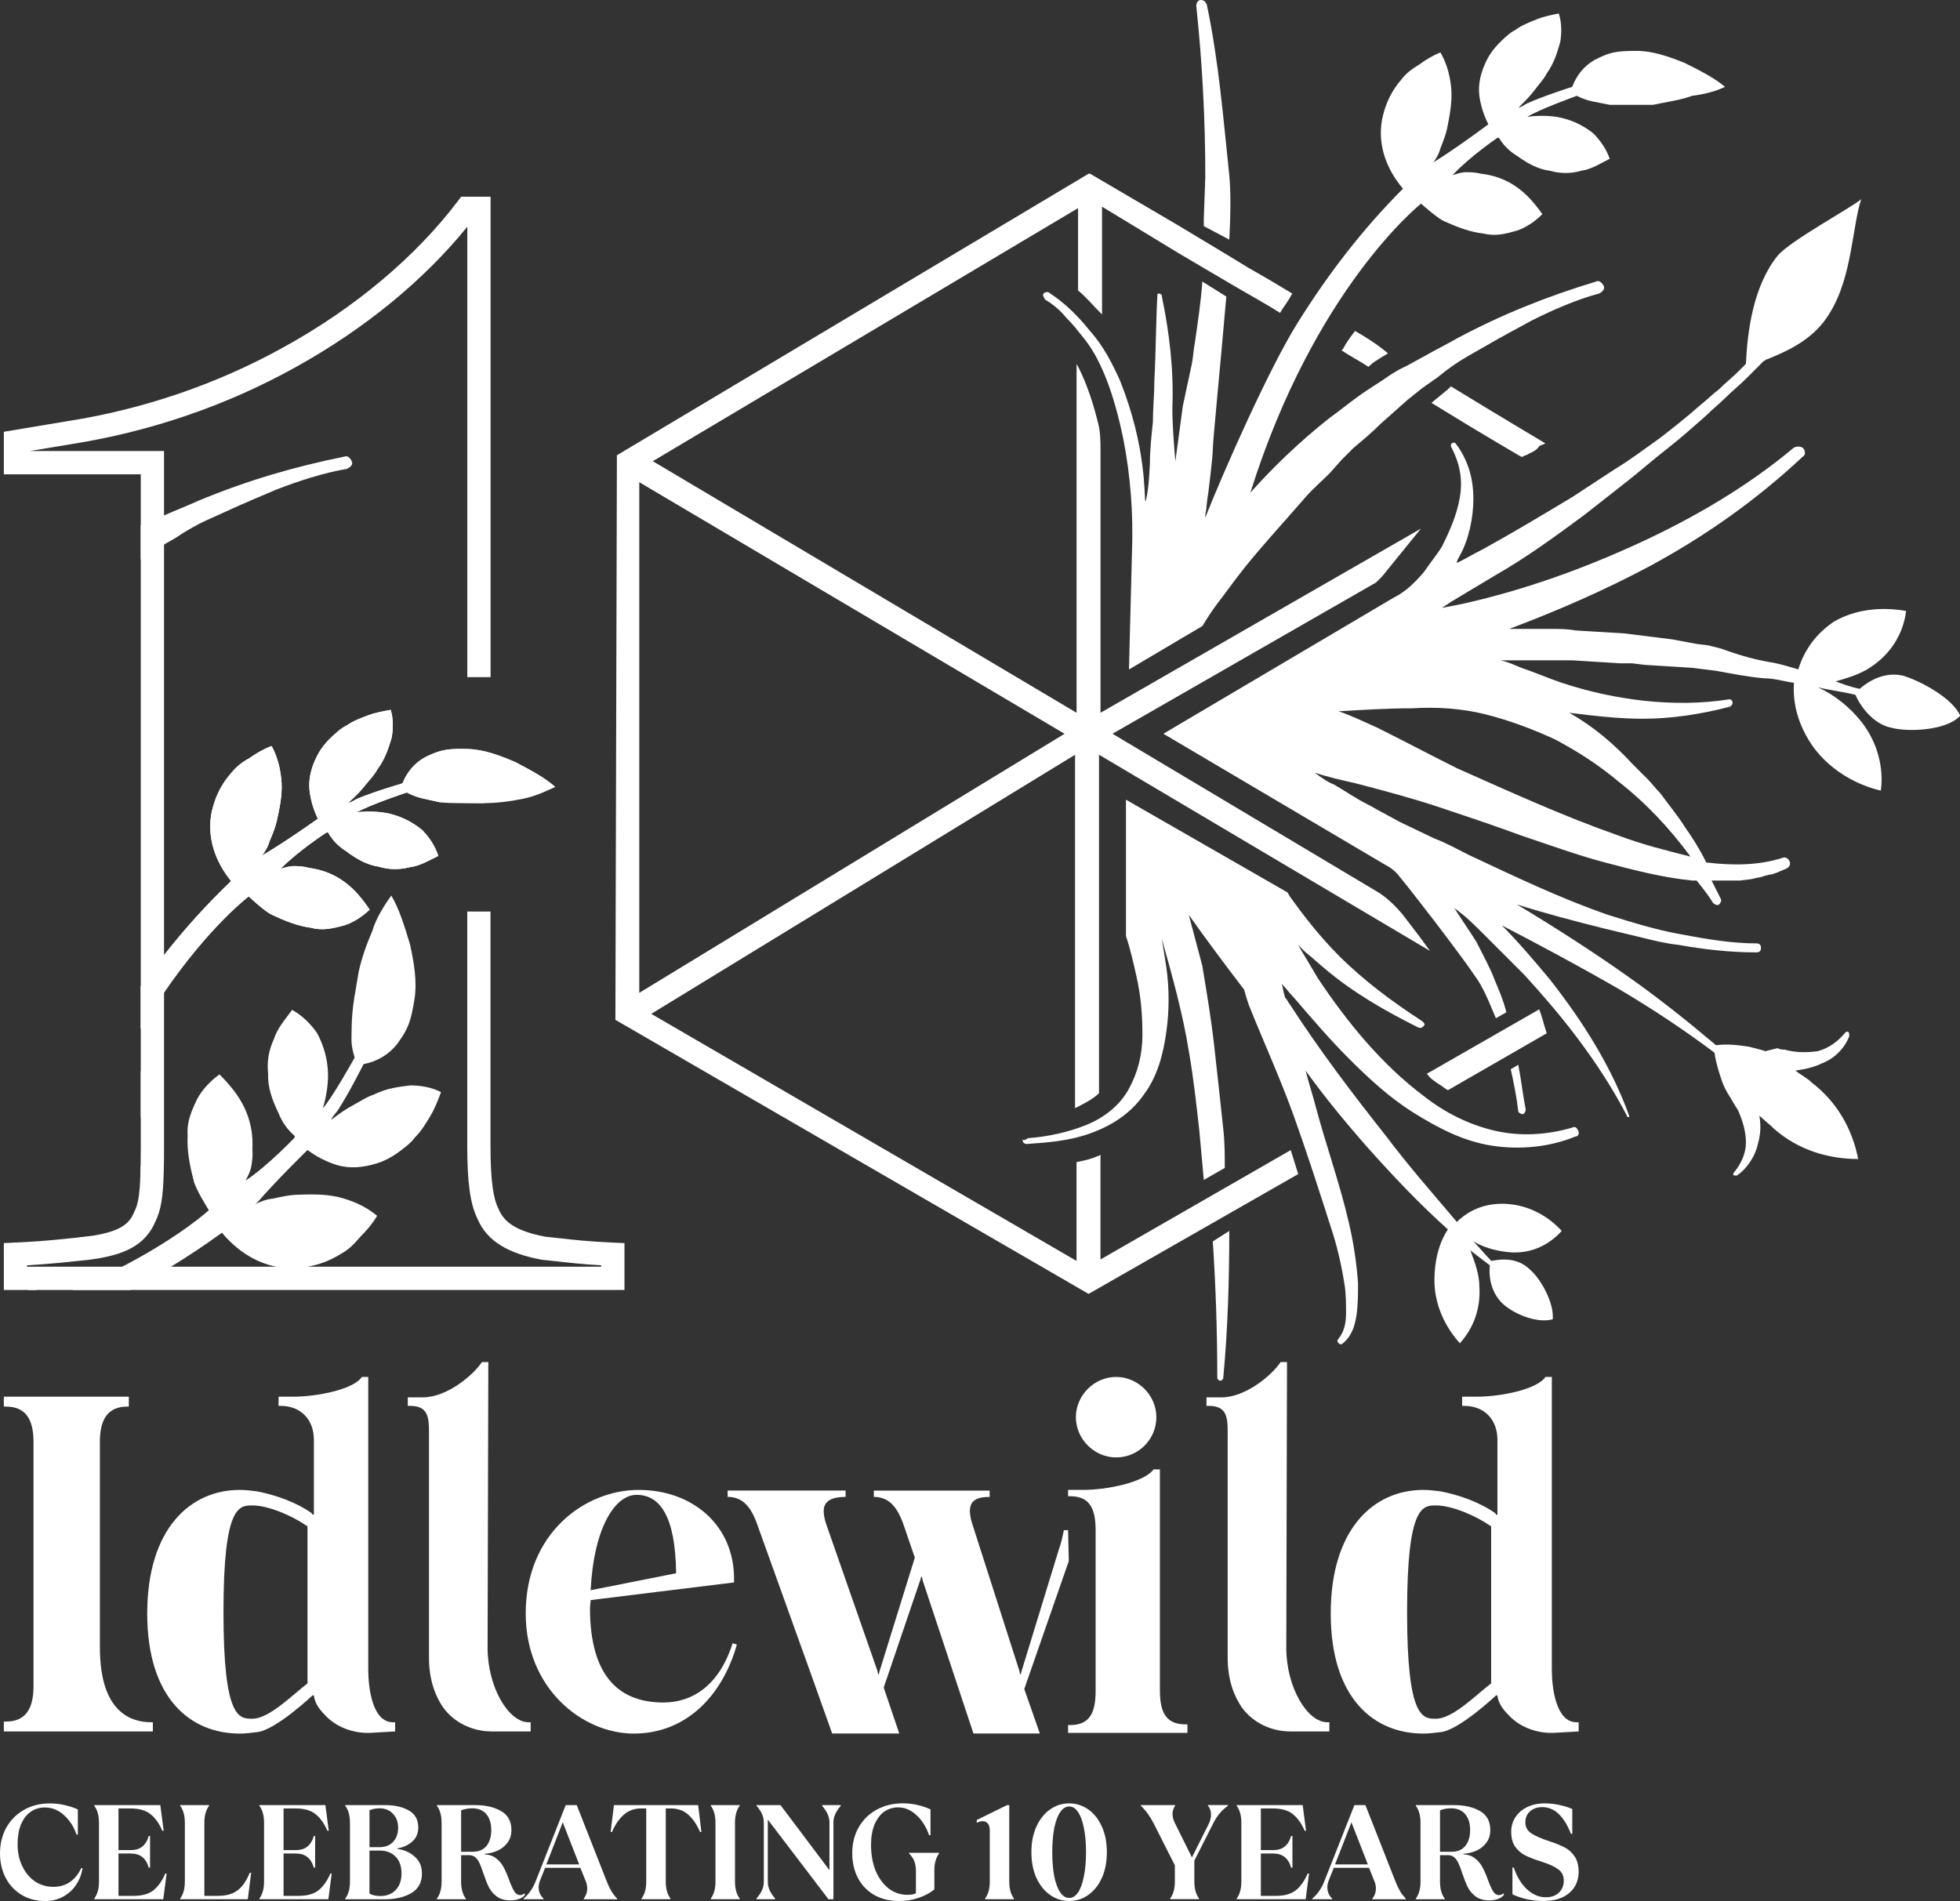 <svg width="200" height="194" viewBox="0 0 200 194" fill="none" xmlns="http://www.w3.org/2000/svg">
<rect x="0" y="0" width="200" height="194" fill="#333333" stroke="none"/>
<g clip-path="url(#clip0_2779_7300)">
<path d="M10.191 168.119V147.145C10.191 144.766 11.057 143.543 13.002 143.543H13.145V142.534H0.392V143.543H0.609C2.553 143.543 3.419 144.769 3.419 147.145V172.082C3.419 174.461 2.553 175.688 0.609 175.688H0.392V176.697H15.598V175.758H15.454C13.436 175.758 10.194 174.822 10.194 168.119H10.191Z" fill="white"/>
<path d="M74.76 167.687C73.32 172.229 70.436 173.743 67.697 173.743C63.3 173.743 60.202 171.22 60.202 164.085L60.276 163.29L74.904 161.489V161.271C74.977 155.65 70.653 152.048 65.174 152.048C59.695 152.048 53.644 156.446 53.644 164.66C53.644 172.299 59.41 176.914 64.67 176.914C69.929 176.914 73.677 173.165 75.191 167.834L74.76 167.687ZM64.957 152.552C67.336 152.552 68.92 154.715 68.993 160.553L60.273 162.284C60.56 156.158 62.651 152.552 64.957 152.552Z" fill="white"/>
<path d="M49.755 168.119L49.828 139.001H49.18C48.315 140.298 45.648 142.604 43.126 142.604H41.612V143.47H41.829C43.918 143.47 43.774 144.91 43.774 146.928V169.198C43.774 171.434 44.422 173.091 45.214 174.244C46.367 175.831 48.241 176.697 50.186 176.697H54.149V175.758H53.932C51.914 175.758 49.752 172.226 49.752 168.119H49.755Z" fill="white"/>
<path d="M131.254 168.119L131.327 139.001H130.679C129.814 140.298 127.147 142.604 124.625 142.604H123.111V143.47H123.328C125.417 143.47 125.273 144.91 125.273 146.928V169.198C125.273 171.434 125.921 173.091 126.713 174.244C127.866 175.831 129.74 176.697 131.685 176.697H135.648V175.758H135.431C133.413 175.758 131.251 172.226 131.251 168.119H131.254Z" fill="white"/>
<path d="M118.357 172.443V149.956H117.709C116.773 151.252 113.024 152.044 110.575 152.044H108.988V152.693H109.205C111.367 152.693 111.798 154.206 111.798 156.225V172.513C111.798 174.531 111.367 176.045 109.205 176.045H108.988V176.84H121.167V175.975H120.95C118.788 175.975 118.357 174.461 118.357 172.443Z" fill="white"/>
<path d="M113.89 148.732C116.195 148.732 117.996 146.858 117.996 144.625C117.996 142.393 116.122 140.518 113.89 140.518C111.658 140.518 109.783 142.393 109.783 144.625C109.783 146.858 111.658 148.732 113.89 148.732Z" fill="white"/>
<path d="M160.871 175.758C158.783 175.758 158.349 172.299 158.349 170.354V140.515H157.7C156.835 141.812 153.086 142.534 150.711 142.534H149.197V143.472H149.414C151.502 143.472 152.799 144.913 152.799 146.931V154.571H152.655L152.582 154.427C151.068 153.344 148.907 152.552 146.962 152.191C146.384 152.118 145.809 152.048 145.231 152.048C140.186 152.048 135.789 156.011 135.789 164.66C135.789 173.308 140.186 176.914 145.231 176.914C145.806 176.914 146.384 176.84 146.962 176.77C148.833 176.626 152.655 173.021 152.655 173.021H152.799C152.872 173.742 153.303 174.391 153.881 174.966C155.034 176.262 156.835 176.911 158.566 176.84L161.088 176.697V175.758H160.871ZM152.154 171.794C150.714 172.877 148.261 175.4 146.534 175.4C145.167 175.4 143.58 175.4 143.58 164.516C143.58 153.632 145.167 153.632 146.534 153.632C148.191 153.632 150.64 154.714 152.083 155.721C152.157 155.721 152.157 155.794 152.157 155.864V171.794H152.154Z" fill="white"/>
<path d="M40.099 175.758C38.01 175.758 37.576 172.299 37.576 170.354V140.515H36.928C36.062 141.812 32.317 142.534 29.938 142.534H28.424V143.472H28.641C30.73 143.472 32.029 144.913 32.029 146.931V154.571H31.886L31.812 154.427C30.299 153.344 28.137 152.552 26.192 152.191C25.617 152.118 25.039 152.048 24.462 152.048C19.416 152.048 15.023 156.011 15.023 164.66C15.023 173.308 19.419 176.914 24.462 176.914C25.039 176.914 25.614 176.84 26.192 176.77C28.067 176.626 31.886 173.021 31.886 173.021H32.029C32.103 173.742 32.534 174.391 33.109 174.966C34.261 176.262 36.065 176.911 37.793 176.84L40.316 176.697V175.758H40.099ZM31.378 171.794C29.938 172.877 27.486 175.4 25.758 175.4C24.388 175.4 22.804 175.4 22.804 164.516C22.804 153.632 24.388 153.632 25.758 153.632C27.415 153.632 29.864 154.714 31.305 155.721C31.378 155.721 31.378 155.794 31.378 155.864V171.794Z" fill="white"/>
<path d="M109.062 159.326L108.988 156.155H108.557C108.413 156.876 108.27 157.525 108.053 158.1L104.234 170.568L104.16 170.856H104.087L104.013 170.495L99.185 155.43C99.042 154.999 98.968 154.494 98.968 154.204C98.968 153.121 99.69 152.763 100.986 152.763V152.115H89.168V152.763C90.609 152.763 91.547 153.629 92.266 155.791L93.348 158.962L89.746 170.565L89.673 170.852H89.6L89.526 170.492L84.267 155.427C84.123 154.996 84.05 154.491 84.05 154.201C84.05 153.118 84.986 152.76 86.285 152.76V152.112H74.25V152.76C75.69 152.76 76.629 153.626 77.347 155.788L82.68 170.635L84.915 176.905H91.761L90.174 172.219L93.923 161.192L93.996 160.904H94.07L94.143 161.265L99.332 176.905H106.105L104.518 172.363L109.059 159.317L109.062 159.326Z" fill="white"/>
<path fill-rule="evenodd" clip-rule="evenodd" d="M63.722 126.857V131.64H0.392V126.857L1.422 126.811L1.529 126.805C1.719 126.796 1.902 126.79 2.083 126.781C2.673 126.75 3.223 126.717 3.734 126.683C5.204 126.579 6.372 126.454 7.385 126.347C7.394 126.347 7.403 126.347 7.415 126.344C7.672 126.316 7.923 126.292 8.161 126.267C8.387 126.243 8.608 126.221 8.819 126.203C8.993 126.178 9.164 126.154 9.326 126.129C10.736 125.912 11.675 125.619 12.323 125.255C12.998 124.873 13.402 124.395 13.69 123.701L13.705 123.665L13.723 123.628C13.928 123.215 14.078 122.744 14.182 121.949C14.237 121.521 14.28 120.995 14.31 120.334V120.322C14.319 120.132 14.325 119.934 14.335 119.726C14.335 119.64 14.341 119.551 14.341 119.463C14.344 119.31 14.347 119.148 14.35 118.979C14.362 118.386 14.365 117.71 14.365 116.94V48.405H0.392V44.063L6.917 42.974H6.923C14.619 41.766 22.162 39.2 28.947 35.429H28.95C36.347 31.353 42.511 26.08 46.697 20.548L47.052 20.077H50.058V69.103H47.685V23.135C43.318 28.533 37.24 33.567 30.1 37.506C23.067 41.414 15.258 44.066 7.296 45.319L3.024 46.029H16.738V116.94C16.738 117.946 16.732 118.82 16.71 119.588C16.71 119.64 16.707 119.692 16.704 119.741C16.634 122.178 16.423 123.509 15.86 124.652C15.38 125.784 14.634 126.674 13.482 127.325C12.366 127.955 10.922 128.325 9.1 128.561H9.075L9.051 128.567C8.638 128.604 8.186 128.652 7.684 128.707C7.21 128.756 6.69 128.815 6.116 128.87C6.048 128.879 5.978 128.885 5.908 128.888C5.434 128.934 4.923 128.98 4.37 129.019C3.868 129.056 3.333 129.093 2.758 129.126V129.267H61.34V129.126C59.371 129.013 57.953 128.851 56.797 128.72C56.274 128.662 55.803 128.607 55.36 128.567L55.301 128.561L55.246 128.552C51.889 127.912 49.709 126.714 48.706 124.346C47.969 122.842 47.679 120.597 47.679 116.943V93.024H50.051V116.943C50.051 120.631 50.369 122.368 50.846 123.322L50.865 123.359L50.88 123.395C51.415 124.68 52.595 125.622 55.632 126.206C56.124 126.252 56.613 126.307 57.142 126.368C58.494 126.521 60.093 126.704 62.582 126.811L63.716 126.86L63.722 126.857Z" fill="white"/>
<path d="M45 111.456C44.695 112.273 44.389 113.089 43.918 113.878C43.447 114.667 42.973 115.456 42.365 116.049C41.918 116.67 41.145 117.236 40.561 117.658C39.977 118.083 39.227 118.478 38.509 118.707C37.066 119.163 35.678 119.282 34.375 118.894C33.237 118.533 32.296 118.031 31.378 117.361C31.378 117.361 28.327 120.328 26.22 122.753L26.027 122.894C26.581 122.64 27.137 122.383 27.831 122.325C28.721 122.123 29.608 121.924 30.632 121.918C32.354 121.854 33.711 121.906 35.017 122.291C36.323 122.68 37.429 123.209 38.484 124.074C38.014 124.863 37.374 125.625 36.766 126.218C36.13 126.979 35.519 127.573 34.769 127.967C33.696 128.643 32.583 129.056 31.418 129.264C30.926 129.353 30.424 129.405 29.914 129.423C29.314 129.432 28.727 129.377 28.165 129.264C25.997 128.833 24.119 127.557 22.646 125.802C20.955 127.031 19.224 128.184 17.457 129.264C16.093 130.099 14.705 130.891 13.301 131.64H7.409C9.296 130.845 10.984 130.041 12.479 129.264C18.429 126.172 21.312 123.502 21.312 123.502C21.312 123.502 19.952 121.374 19.759 120.475C19.343 118.848 19.065 117.416 19.148 115.869C19.038 114.465 19.564 113.34 20.089 112.211C20.588 111.254 21.422 110.352 22.395 109.642C23.422 110.679 24.282 111.688 24.921 113.003C25.56 114.322 25.838 115.753 25.755 117.297C25.81 118.001 25.728 118.505 25.645 119.013C25.56 119.52 25.312 119.998 25.061 120.478C27.364 118.949 30.054 116.101 30.054 116.101L30.082 115.933C29.333 115.291 28.776 114.505 28.416 113.581C27.779 112.263 27.305 110.973 27.361 109.594C27.223 108.358 27.416 107.178 27.945 106.052C28.305 104.899 29.137 103.997 29.804 103.064C30.748 103.566 31.635 104.404 32.329 105.385C32.858 106.34 33.329 107.63 33.439 109.034C33.577 110.269 33.302 111.958 32.941 113.11C33.996 111.896 36.188 107.927 36.188 107.927C35.742 106.468 35.885 106.074 35.885 104.755C35.885 103.951 36.011 102.697 36.148 101.853C36.286 101.009 36.463 100.003 36.601 99.159C36.943 97.633 37.408 96.37 37.995 94.994C38.383 93.669 39.264 92.318 39.928 91.391C40.732 92.737 41.288 94.559 41.842 96.385C42.23 98.18 42.591 100.147 42.288 102.003C42.151 102.847 42.01 103.691 41.704 104.508C41.398 105.324 40.955 105.942 40.512 106.563C39.653 107.633 38.515 108.315 37.099 108.6C37.099 108.6 35.574 111.639 34.436 113.361C34.213 113.67 34.02 113.811 33.77 114.291C33.898 114.195 34.027 114.1 34.158 114.007C34.742 113.581 35.323 113.159 36.072 112.762C36.821 112.364 37.405 111.942 38.124 111.713C39.429 111.061 40.649 110.915 41.869 110.768C42.897 110.765 44.062 110.954 45.007 111.456H45Z" fill="white"/>
<path d="M2.083 126.784L1.159 127.258L0.392 127.622V127.573C0.719 127.316 1.064 127.062 1.422 126.817L1.529 126.811C1.719 126.802 1.902 126.796 2.083 126.787V126.784Z" fill="white"/>
<path d="M5.526 129.371C4.795 130.298 4.168 131.123 3.74 131.64H2.859C3.728 130.903 4.627 130.142 5.526 129.371Z" fill="white"/>
<path d="M5.611 129.264H5.654C5.611 129.301 5.568 129.338 5.525 129.371C5.553 129.338 5.58 129.301 5.611 129.264Z" fill="white"/>
<path d="M9.326 126.126C8.29 127.013 7.207 127.94 6.125 128.864C6.058 128.873 5.987 128.879 5.917 128.882C6.159 128.579 6.409 128.273 6.669 127.967C7.168 127.383 7.666 126.818 8.161 126.264C8.388 126.24 8.608 126.218 8.819 126.2C8.993 126.175 9.164 126.151 9.326 126.126Z" fill="white"/>
<path d="M16.643 118.307C15.845 118.998 15.074 119.668 14.331 120.313C14.325 120.313 14.316 120.316 14.31 120.322C14.319 120.132 14.325 119.934 14.334 119.726C14.334 119.64 14.34 119.551 14.34 119.463C14.343 119.31 14.346 119.148 14.349 118.979C15.105 118.747 15.869 118.524 16.643 118.31V118.307Z" fill="white"/>
<path d="M56.644 80.302C55.717 80.74 54.488 81.015 53.265 81.14C52.033 81.572 50.654 81.691 49.275 81.966C48.51 81.951 47.746 81.932 46.984 81.914C46.22 81.899 45.612 81.883 44.847 81.865C43.48 81.529 42.716 81.51 41.508 80.874C41.508 80.874 37.658 82.159 36.423 82.893C37.496 82.764 39.022 82.801 40.083 83.128C41.297 83.461 42.352 84.097 43.101 84.721C43.242 84.868 43.376 85.018 43.505 85.174C43.59 85.278 43.673 85.385 43.752 85.489C43.832 85.596 43.908 85.706 43.982 85.816C44.309 86.312 44.566 86.832 44.725 87.352C43.798 87.789 42.869 88.376 41.796 88.504C40.719 88.783 39.649 88.758 38.588 88.431C38.435 88.407 38.285 88.379 38.139 88.342C37.992 88.306 37.848 88.263 37.704 88.214C37.561 88.165 37.42 88.11 37.279 88.052C36.579 87.752 35.922 87.321 35.264 86.829C34.888 86.59 34.552 86.318 34.252 86.003C34.179 85.926 34.105 85.847 34.035 85.764C33.827 85.517 33.641 85.251 33.473 84.957H33.32C33.32 84.957 30.372 86.868 28.651 88.66C29.112 88.517 29.574 88.376 30.033 88.388C30.488 88.397 30.947 88.407 31.555 88.575C32.925 88.758 34.136 89.245 35.188 90.031C36.24 90.816 36.983 91.749 37.723 92.832C36.94 93.578 36.01 94.165 35.087 94.45C34.011 94.731 32.934 95.012 31.721 94.679C30.351 94.495 29.14 94.009 27.779 93.37C27.024 93.046 25.379 91.483 25.379 91.483C25.379 91.483 21.425 94.453 16.741 101.282C15.964 102.413 15.169 103.649 14.368 104.997V100.633C15.133 99.56 15.921 98.502 16.741 97.465C18.832 94.807 21.101 92.281 23.581 89.92C23.376 89.666 23.183 89.407 23.003 89.138C22.93 89.03 22.859 88.923 22.792 88.813C22.59 88.486 22.407 88.15 22.248 87.807C22.141 87.581 22.043 87.348 21.957 87.113C21.869 86.877 21.792 86.639 21.728 86.397C21.697 86.278 21.667 86.159 21.639 86.036C21.489 85.37 21.428 84.685 21.462 83.987C21.468 83.862 21.477 83.737 21.489 83.614C21.502 83.489 21.517 83.364 21.535 83.238C21.554 83.113 21.578 82.987 21.603 82.859C21.645 82.669 21.691 82.483 21.746 82.296C21.798 82.113 21.856 81.929 21.918 81.749C22.009 81.48 22.116 81.217 22.236 80.957C22.474 80.44 22.765 79.948 23.113 79.477C23.287 79.241 23.477 79.012 23.682 78.788C24.153 78.189 24.776 77.746 25.55 77.305C26.171 76.862 26.944 76.421 27.715 76.134C27.825 76.339 27.923 76.541 28.012 76.743C28.042 76.81 28.07 76.877 28.097 76.948C28.152 77.082 28.204 77.22 28.25 77.357C28.485 78.042 28.626 78.749 28.703 79.513C28.828 80.734 28.648 81.951 28.308 83.471C28.134 84.382 27.813 85.137 27.489 85.89C27.32 86.498 27.006 86.948 26.691 87.397L26.847 87.248C29.323 85.78 32.43 83.559 32.43 83.559C32.375 83.443 32.323 83.327 32.274 83.214C31.925 82.403 31.693 81.581 31.58 80.642C31.454 79.418 31.788 78.207 32.427 77.002C32.745 76.4 33.219 75.801 33.687 75.354C34.154 74.908 34.778 74.311 35.399 74.021C36.02 73.577 36.79 73.29 37.561 73.002C38.331 72.715 39.099 72.58 39.866 72.446C40.151 73.369 40.126 74.437 39.952 75.345C39.622 76.403 39.294 77.464 38.505 78.516C38.188 79.119 37.717 79.565 37.246 80.165C36.775 80.764 36.307 81.211 35.836 81.657C35.732 81.757 35.628 81.856 35.524 81.954C35.986 81.81 36.142 81.663 36.451 81.516C38.148 80.792 41.068 79.945 41.068 79.945C41.554 78.737 42.34 77.837 43.422 77.253C44.04 76.963 44.658 76.672 45.425 76.538C46.193 76.403 46.954 76.421 47.718 76.44C49.397 76.477 51.063 77.128 52.577 77.77C54.087 78.565 55.595 79.363 56.644 80.302Z" fill="white"/>
<path d="M15.148 113.89C15.148 114.046 14.995 114.358 14.839 114.358C14.683 114.358 14.374 114.202 14.374 114.046C14.371 114.022 14.368 114.001 14.365 113.976V109.242L14.374 109.236C14.683 110.786 14.839 112.337 15.148 113.89Z" fill="white"/>
<path d="M35.378 47.855C33.002 48.252 30.43 49.099 28.165 49.974L26.379 50.739C25.731 50.989 25.238 51.252 24.59 51.506C23.453 52.02 22.312 52.537 21.172 53.051C20.034 53.565 18.878 54.237 17.879 54.919L16.735 55.568L16.23 55.852L14.57 56.941L14.362 57.094V53.601L14.91 53.39L16.695 52.623C16.695 52.623 16.723 52.61 16.738 52.604C17.866 52.096 19.145 51.601 20.27 51.093C25.138 49.063 29.944 47.647 35.185 46.589C35.509 46.463 35.788 46.803 35.913 47.124C36.038 47.448 35.699 47.726 35.378 47.852V47.855Z" fill="white"/>
<path d="M141.632 36.065L140.868 36.524C140.409 36.83 140.103 36.983 139.797 37.288L139.644 37.441C138.727 36.83 137.81 36.371 136.893 35.759L137.045 35.606C137.351 34.995 137.81 34.383 138.269 33.772C139.339 34.383 140.562 35.148 141.629 36.065H141.632Z" fill="white"/>
<path d="M155.994 46.307C155.841 46.46 155.535 46.46 155.382 46.613H155.229C155.229 46.613 151.258 44.319 146.062 41.111L147.744 39.735C147.846 39.633 147.948 39.531 148.05 39.429C153.551 42.79 157.676 45.237 157.676 45.237C157.523 45.39 157.217 45.39 157.064 45.542C156.758 46.001 156.3 46.154 155.994 46.307Z" fill="white"/>
<path d="M112.294 128.527V117.83C112.192 117.931 112.09 117.982 111.988 117.982C111.376 118.288 110.612 118.441 109.851 118.594V128.68L66.456 103.465L109.698 77.024V113.089C110.612 112.631 111.529 112.172 112.144 111.56V77.021L145.913 97.04C145.148 95.969 144.234 94.749 143.161 93.373C142.397 92.456 141.482 91.538 140.412 90.927L113.52 74.88L140.412 59.445C140.565 59.292 140.871 58.987 141.024 58.834L144.996 53.944L112.297 72.739V45.995C112.297 44.925 112.297 44.008 111.991 42.94C111.379 40.494 110.615 38.509 109.854 37.133V72.739L66.612 47.066L110.007 21.239V29.646C110.771 30.258 111.535 31.175 112.453 32.093V21.09L120.247 25.827C120.247 25.827 126.971 29.799 127.276 29.952C128.347 30.564 129.414 31.175 130.637 31.94C130.637 31.787 130.79 31.787 130.79 31.634C131.095 31.175 131.554 30.564 131.86 29.952C130.331 29.035 128.805 28.117 127.429 27.356C126.971 27.05 120.094 22.924 120.094 22.924L111.233 17.729H111.08L62.949 46.46L62.796 104.077L111.08 132.044L132.471 119.817L131.707 117.371L112.3 128.527H112.294ZM65.233 49.21L108.628 74.883L65.233 101.321V49.21Z" fill="white"/>
<path d="M157.828 105.45L147.744 111.257C147.438 111.105 147.132 110.799 146.827 110.646C146.368 110.34 145.909 110.034 145.604 109.575L157.064 103.003C157.369 103.768 157.522 104.533 157.828 105.45Z" fill="white"/>
<path d="M122.837 23.077V22.313L122.99 18.034C122.99 12.227 122.684 6.419 122.072 0.612C122.072 0.306 122.225 0 122.531 0C122.837 0 122.99 0.153 123.142 0.459C124.366 6.266 124.824 12.074 125.436 17.881C125.589 19.41 125.589 21.701 125.436 24.453L122.837 23.077Z" fill="white"/>
<path d="M106.487 29.955C106.64 29.802 106.793 29.802 106.946 29.802C108.627 30.872 110 32.248 111.223 33.775C112.599 35.304 113.517 37.136 114.278 38.818C117.027 45.695 116.724 50.586 116.877 51.197C116.877 51.197 117.183 50.586 117.336 47.377C117.336 46.001 117.489 44.475 117.641 43.099C117.641 41.723 117.794 40.197 117.794 38.821C117.947 35.918 117.947 33.013 118.1 30.111C118.1 30.009 118.151 29.958 118.253 29.958C118.355 29.958 118.457 30.009 118.559 30.111V30.264C119.323 33.931 119.782 37.753 119.629 41.573C119.629 43.408 119.782 45.24 119.935 47.075L120.699 41.42C120.852 40.656 121.005 40.044 121.158 39.279L121.616 37.139C121.769 36.374 121.769 35.762 121.922 34.998C122.228 32.857 122.534 30.872 122.687 28.732L125.133 30.261C124.521 37.444 123.757 44.931 123.757 45.848C123.757 46.613 123.298 50.28 123.298 50.28C123.145 51.044 123.145 51.809 122.992 52.573C122.992 52.726 122.992 53.032 122.84 53.185C124.827 48.142 129.563 37.444 132.465 32.86C135.52 27.97 139.036 23.386 143.161 19.257C141.479 17.269 140.562 14.826 141.021 12.226C141.326 10.697 141.938 9.324 143.008 8.101C143.467 7.489 144.078 7.031 144.843 6.572C145.454 6.113 146.219 5.654 146.983 5.349C147.595 6.419 147.9 7.489 148.053 8.71C148.206 9.933 148.053 11.156 147.747 12.682C147.595 13.6 147.289 14.364 146.983 15.129C146.83 15.74 146.524 16.199 146.219 16.658L146.371 16.505C148.818 14.976 151.872 12.685 151.872 12.685C151.414 11.768 151.108 10.85 150.955 9.783C150.802 8.56 151.108 7.336 151.719 6.116C152.025 5.505 152.484 4.893 152.942 4.434C153.401 3.975 154.013 3.364 154.624 3.058C155.236 2.599 156 2.293 156.765 1.988C157.529 1.682 158.293 1.529 159.058 1.376C159.364 2.293 159.364 3.364 159.211 4.278C158.905 5.349 158.599 6.419 157.835 7.486C157.529 8.098 157.07 8.557 156.612 9.168C156.153 9.78 155.694 10.239 155.236 10.697C155.134 10.799 155.032 10.901 154.93 11.003C155.389 10.85 155.541 10.697 155.847 10.544C157.529 9.78 160.431 8.862 160.431 8.862C160.889 7.639 161.654 6.722 162.724 6.11C163.335 5.804 163.947 5.498 164.711 5.346C165.476 5.193 166.24 5.193 167.005 5.193C168.683 5.193 170.365 5.804 171.894 6.416C173.423 7.18 174.949 7.945 176.019 8.862C175.101 9.321 173.881 9.627 172.658 9.78C171.438 10.239 170.062 10.392 168.686 10.697H164.256C162.88 10.392 162.115 10.392 160.895 9.78C160.895 9.78 157.076 11.156 155.853 11.921C156.924 11.768 158.452 11.768 159.519 12.074C160.743 12.379 161.813 12.991 162.574 13.603C163.339 14.367 163.95 15.285 164.256 16.202C163.339 16.661 162.421 17.273 161.354 17.425C160.284 17.731 159.214 17.731 158.147 17.425C156.924 17.273 155.853 16.661 154.786 15.896C154.022 15.438 153.41 14.826 152.952 14.061H152.799C152.799 14.061 149.897 16.049 148.215 17.881C148.674 17.728 149.133 17.575 149.591 17.575C150.05 17.575 150.508 17.575 151.12 17.728C152.496 17.881 153.719 18.34 154.786 19.104C155.856 19.869 156.621 20.786 157.385 21.854C156.621 22.618 155.703 23.23 154.786 23.536C153.716 23.841 152.646 24.147 151.426 23.841C150.05 23.689 148.827 23.23 147.454 22.618C146.689 22.312 145.008 20.783 145.008 20.783C145.008 20.783 134.159 29.34 127.588 50.28C130.034 47.527 132.783 44.931 135.688 42.637C136.758 41.873 137.675 41.108 138.743 40.344C139.813 39.579 140.883 38.967 141.95 38.203L142.714 37.744L143.632 37.285L145.313 36.368C146.384 35.756 147.607 35.145 148.674 34.533C153.257 32.086 157.841 30.255 162.883 28.726C163.189 28.573 163.494 28.878 163.647 29.184C163.8 29.49 163.494 29.796 163.189 29.949C160.895 30.56 158.452 31.631 156.312 32.701L154.63 33.619C154.019 33.924 153.56 34.23 152.949 34.536C151.878 35.148 150.808 35.759 149.741 36.371C148.671 36.983 147.601 37.747 146.686 38.512L145.158 39.582L144.393 40.194L143.629 40.805L140.877 43.252C139.959 44.169 139.042 44.934 138.125 45.699L137.513 46.31L136.902 46.922L135.679 48.298C134.761 49.215 133.844 49.98 133.08 50.897C131.092 53.191 129.108 55.329 127.12 57.775C125.897 59.304 124.827 60.831 124.219 61.595C123.76 62.207 123.148 63.124 122.69 63.889L115.201 68.32L115.507 56.399C115.66 52.426 115.354 48.451 114.59 44.631C113.825 40.964 112.602 36.989 110.618 34.545C110.006 33.781 109.548 33.169 108.783 32.404C108.172 31.64 107.407 31.028 106.643 30.57C106.49 30.264 106.337 30.111 106.49 29.958L106.487 29.955Z" fill="white"/>
<path d="M125.436 125.622C125.436 130.665 125.283 135.708 124.824 140.598C124.824 140.751 124.671 140.904 124.518 140.904C124.365 140.904 124.213 140.751 124.213 140.598C124.213 136.013 124.06 131.276 123.754 126.689L125.436 125.619V125.622Z" fill="white"/>
<path d="M104.961 116.147C106.949 115.994 109.086 115.536 110.921 114.771C112.755 114.006 114.281 112.783 115.199 111.104C116.116 109.422 116.574 107.59 116.574 105.603C116.574 103.615 116.422 101.63 115.963 99.642C115.657 98.266 115.351 96.89 114.893 95.517V81.608L131.395 91.082C131.395 91.235 131.548 91.235 131.548 91.388C133.077 93.529 134.755 95.666 136.59 97.501C139.189 100.101 142.091 102.239 145.145 104.226C145.298 104.379 145.451 104.532 145.298 104.685C145.145 104.838 144.993 104.991 144.687 104.838C141.326 103.156 138.116 101.324 135.214 98.878L134.144 97.96C133.838 97.654 133.38 97.349 133.074 97.043L132.462 96.431C133.074 97.501 133.838 98.725 134.45 99.792C137.504 104.376 141.021 108.655 145.298 111.866C147.439 113.548 149.882 114.768 152.481 115.38C155.08 115.991 157.829 115.838 160.428 115.074C160.734 114.921 160.886 115.074 161.039 115.38C161.192 115.685 161.039 115.991 160.734 115.991C158.135 117.062 155.08 117.367 152.178 116.909C149.276 116.45 146.677 115.074 144.231 113.548C141.785 112.019 139.648 110.034 137.66 108.046C135.673 106.058 133.841 103.921 132.007 101.78C131.548 101.321 131.242 100.862 130.784 100.404C130.936 100.862 130.936 101.168 131.089 101.627C131.089 101.729 131.14 101.831 131.242 101.933C131.395 102.086 131.395 102.239 131.548 102.391C134.603 107.129 137.966 111.56 141.479 115.994C143.773 119.049 146.216 121.802 148.662 124.704C150.038 123.328 151.869 122.716 153.857 122.869C155.997 123.022 157.982 124.092 159.358 125.618C157.982 127.148 155.997 128.065 153.704 127.759C152.481 127.606 151.411 127.3 150.344 126.689C150.955 127.3 151.567 128.065 152.178 128.677C153.707 128.371 155.08 128.524 156.15 129.594C157.22 130.512 158.596 132.955 158.443 134.637C156.762 135.096 154.319 134.025 153.248 132.955C152.331 132.038 151.872 130.661 152.025 129.135C151.414 128.677 150.649 128.065 150.038 127.606C150.496 128.83 150.955 130.053 150.955 131.273C151.108 133.567 150.344 135.552 148.968 137.081C147.439 135.399 146.369 133.108 146.369 130.661C146.369 128.674 146.827 126.842 147.745 125.466C144.843 122.866 142.244 120.117 139.645 117.211C137.351 114.612 135.214 112.016 133.227 109.263C133.532 110.486 133.991 111.863 134.297 113.083C135.367 117.056 136.743 120.878 137.657 124.851C138.116 126.839 138.422 128.823 138.575 130.964C138.575 132.035 138.575 133.105 138.422 134.172C138.269 135.243 137.963 136.313 137.046 137.074C136.893 137.227 136.74 137.227 136.587 137.074C136.434 136.922 136.434 136.769 136.587 136.616C137.199 135.851 137.351 134.934 137.351 134.016C137.351 133.099 137.351 132.028 137.199 131.114C136.893 129.126 136.434 127.141 135.823 125.307C134.6 121.487 133.376 117.664 132.004 113.844C130.628 110.025 128.949 106.355 127.42 102.535C127.267 102.076 127.114 101.618 126.961 101.006C124.974 98.407 123.142 95.963 121.308 93.364C121.766 95.046 122.225 96.877 122.684 98.559C123.142 101.309 123.601 104.061 123.907 106.814C124.213 109.563 124.518 112.315 124.824 115.218C124.977 116.594 124.977 117.817 124.977 119.19L122.837 120.413C122.684 118.731 122.531 117.052 122.378 115.37C122.072 112.618 121.766 109.869 121.308 107.269C120.696 103.45 119.626 99.627 118.556 95.807C118.709 96.725 118.862 97.795 119.015 98.709C119.32 100.85 119.32 103.141 119.015 105.281C118.709 107.575 118.097 109.866 116.721 111.701C115.345 113.688 113.361 114.909 111.22 115.673C109.08 116.438 106.943 116.591 104.802 116.744C104.497 116.744 104.344 116.591 104.344 116.285C104.497 116.438 104.65 116.285 104.955 116.132L104.961 116.147Z" fill="white"/>
<path d="M194.041 68.925C192.512 68.62 190.986 69.231 189.763 70.299C188.999 70.146 188.084 69.84 187.317 69.534C188.387 69.228 189.457 68.922 190.528 68.311C192.821 66.935 194.197 64.797 194.5 62.35C191.904 61.892 189.305 62.197 187.164 63.421C185.33 64.644 184.11 66.323 183.498 68.311C182.428 68.005 181.51 67.699 180.44 67.546C178.762 67.24 177.233 66.782 175.551 66.17L174.331 65.864L173.108 65.711L170.662 65.253L168.216 64.947L166.993 64.794L165.77 64.641L160.727 64.335C159.963 64.182 159.046 64.182 158.281 64.182H154.004C158.893 62.347 163.782 60.21 168.366 57.763C174.019 54.705 179.214 51.038 183.951 46.607C184.256 46.454 184.256 45.995 183.951 45.689C183.645 45.536 183.339 45.536 183.036 45.689C178.3 49.662 172.799 52.873 167.145 55.469C161.492 58.066 155.532 60.207 149.42 61.583C148.656 61.736 147.891 61.889 147.13 62.041L148.047 61.43C148.812 60.971 149.576 60.512 150.337 60.054L152.631 58.681C155.841 56.846 158.743 54.705 161.648 52.567L165.925 49.206C167.301 48.136 168.677 46.913 170.053 45.845C171.429 44.775 172.805 43.552 174.178 42.331C174.79 41.72 175.554 41.108 176.166 40.496C176.777 39.885 177.542 39.276 178.153 38.661L179.985 36.83C180.138 36.83 180.138 36.677 180.29 36.677C182.584 35.759 185.18 34.539 186.709 31.94C189.002 28.273 189.002 23.077 189.919 20.328C188.849 21.242 182.584 24.606 181.361 26.132C178.915 29.19 178.306 33.775 178.153 37.136L178 37.288C177.847 37.441 177.542 37.747 177.389 37.9C176.777 38.512 176.013 39.12 175.401 39.732C174.79 40.191 174.178 40.802 173.414 41.414C172.038 42.634 170.662 43.708 169.286 44.775C167.757 45.845 166.384 46.913 164.855 47.83L160.425 50.732C157.37 52.567 154.312 54.402 151.258 56.081C150.34 56.54 149.579 56.998 148.662 57.457C148.662 57.151 148.815 56.998 148.968 56.693C149.885 55.014 150.344 52.873 150.344 50.885C150.344 49.815 150.191 48.748 149.885 47.83C149.579 46.913 149.12 45.995 148.512 45.234C148.512 45.234 148.359 45.081 148.206 45.234C148.053 45.234 148.053 45.386 148.053 45.539C148.512 46.457 148.818 47.221 148.968 48.139C149.12 48.904 149.12 49.818 148.968 50.735C148.662 52.57 147.897 54.249 147.136 55.778C146.677 56.543 145.913 57.457 145.301 58.375C144.384 59.445 143.467 60.362 142.247 60.971L118.715 74.88L141.482 88.33C142.094 88.636 142.553 89.094 143.011 89.703C144.999 92.15 150.499 99.33 151.111 100.553C151.723 101.624 152.181 102.844 152.64 103.914L153.71 103.303C153.404 102.083 152.946 101.012 152.49 99.942C152.184 99.027 151.114 97.04 150.655 96.122C149.891 94.899 149.127 93.828 148.362 92.605L148.515 92.758C149.585 93.523 150.503 94.437 151.417 95.355C152.331 96.272 153.248 97.189 154.166 98.107C154.624 98.566 155.083 99.024 155.542 99.483L156.918 101.012C160.431 104.985 163.641 109.266 166.084 114H166.237V113.847C164.403 108.804 161.501 104.22 158.138 99.939C156.609 98.107 154.93 96.119 153.248 94.437C157.376 96.578 161.348 98.715 165.32 101.009C168.68 102.997 171.891 105.135 174.946 107.428C175.099 108.499 175.404 109.416 175.71 110.33C175.863 110.789 176.166 111.401 176.474 111.86L176.933 112.624C177.086 112.93 177.239 113.08 177.392 113.389C177.85 114.459 178.156 115.529 178.156 116.6C178.156 117.67 177.698 118.737 176.933 119.655C176.831 119.757 176.831 119.859 176.933 119.961H177.239C178.156 119.349 179.07 118.126 179.376 116.75C179.682 115.679 179.682 114.762 179.529 113.847C179.988 114.306 180.599 114.765 181.058 115.224C183.504 117.361 186.559 118.279 189.613 118.279C189.002 115.224 187.476 112.471 184.877 110.483C184.418 110.025 183.807 109.719 183.198 109.263C184.116 109.11 185.033 108.957 185.95 108.499C187.17 108.04 188.24 106.97 188.699 105.746C188.699 105.593 188.699 105.288 188.546 105.288C188.393 105.288 188.393 105.288 188.24 105.44C187.476 106.358 186.562 106.97 185.492 107.275C184.421 107.428 183.198 107.428 182.131 107.122C181.978 107.122 181.673 107.122 181.367 106.97L180.147 107.275C179.688 107.122 179.077 106.97 178.465 106.817C177.395 106.664 176.328 106.511 175.105 106.664C172.203 104.217 169.145 101.774 166.091 99.636C162.421 97.037 158.602 94.593 154.783 92.299C157.685 93.217 160.59 93.978 163.648 94.746C164.868 95.052 166.243 95.358 167.467 95.663C168.69 95.969 169.913 96.275 171.286 96.428C173.885 96.887 176.481 97.192 179.233 97.192C179.538 97.192 179.691 97.04 179.691 96.734C179.691 96.428 179.538 96.275 179.233 96.275C176.633 96.275 174.038 95.816 171.591 95.358C168.995 94.899 166.549 94.134 164.106 93.37C159.217 91.688 154.481 89.397 149.894 87.256C148.674 86.645 147.604 86.036 146.381 85.577L142.867 83.895L141.186 82.981C140.574 82.675 140.116 82.369 139.507 82.064C138.284 81.452 137.214 80.687 136.147 80.076C135.382 79.77 134.771 79.311 134.159 78.852C135.535 79.311 136.911 79.617 138.284 79.923C141.186 80.687 144.091 81.452 146.842 82.369C149.594 83.287 152.343 84.204 155.245 85.272C157.997 86.189 160.899 87.259 163.803 88.024C166.705 88.788 169.61 89.553 172.665 89.859H173.123C173.735 90.623 174.346 91.388 174.805 92.15C174.958 92.302 175.264 92.455 175.417 92.302C175.569 92.15 175.722 91.844 175.569 91.691C175.264 91.079 174.958 90.471 174.652 89.859H177.554L178.777 89.706C179.236 89.553 179.694 89.553 179.997 89.4L180.608 89.247C180.914 89.247 181.067 89.094 181.22 89.094L182.29 88.636C182.596 88.483 182.749 88.177 182.596 87.871C182.443 87.565 182.137 87.412 181.832 87.565C179.385 88.33 176.789 88.33 174.19 88.024C174.038 88.024 174.038 87.871 174.038 87.871C173.426 86.648 172.662 85.424 171.9 84.354C171.136 83.134 170.218 82.064 169.454 80.993C168.995 80.534 168.537 79.923 168.078 79.464C167.772 79.158 167.619 79.005 167.314 78.7L166.549 77.935C164.715 75.947 162.574 74.115 160.131 72.739C162.577 73.045 165.173 73.351 167.619 73.351C170.521 73.351 173.579 72.892 176.481 72.127C176.786 71.975 176.786 71.822 176.786 71.669C176.786 71.516 176.633 71.363 176.481 71.363C173.579 71.822 170.674 71.822 167.772 71.516C165.023 71.21 162.119 70.598 159.37 69.681C157.994 69.222 156.618 68.611 155.242 68.152C154.478 67.846 153.869 67.54 153.105 67.387H160.44L165.329 67.693H166.552L167.772 67.846L170.218 67.999L172.665 68.152L173.888 68.305L175.111 68.458C176.792 68.763 178.321 69.069 180 69.222C181.07 69.222 181.987 69.528 183.058 69.681C182.905 71.822 183.516 74.112 185.045 76.253C186.724 78.543 189.323 80.073 191.922 80.684C192.228 78.391 191.616 75.794 189.934 73.653C188.711 72.124 187.182 70.904 185.504 70.14C186.724 70.445 188.1 70.598 189.323 70.904C190.087 72.583 191.46 73.959 192.989 74.265C194.671 74.724 198.643 74.571 200.019 73.042C199.254 71.207 195.741 69.375 194.059 68.916L194.041 68.925ZM158.746 75.495C161.036 76.718 163.177 78.091 165.164 79.773C167.913 81.911 170.359 84.51 172.499 87.415C170.053 86.804 167.61 86.192 165.164 85.275C159.51 83.287 154.163 80.843 148.662 78.397C145.91 77.021 143.314 75.644 140.562 74.271C139.186 73.66 137.966 73.048 136.59 72.589C139.186 72.436 141.632 72.283 144.075 72.283C146.521 72.13 149.117 72.283 151.564 72.895C154.01 73.507 156.453 74.424 158.746 75.492V75.495Z" fill="white"/>
<path d="M154.924 108.658C155.229 110.187 155.382 111.713 155.688 113.242C155.688 113.395 155.535 113.701 155.382 113.701C155.229 113.701 154.924 113.548 154.924 113.395C154.771 112.019 154.465 110.493 154.159 109.116L154.924 108.658Z" fill="white"/>
<path d="M56.644 80.302C55.717 80.74 54.675 81.257 53.289 81.535C51.971 81.798 50.651 81.963 49.275 81.963C48.458 81.963 47.721 81.981 46.957 81.963C46.193 81.948 45.639 81.963 44.847 81.862C43.48 81.526 42.716 81.507 41.508 80.871C41.508 80.871 37.658 82.156 36.423 82.89C37.496 82.761 39.022 82.798 40.083 83.125C41.297 83.459 42.352 84.095 43.101 84.719C43.239 84.865 43.376 85.015 43.505 85.171C43.59 85.275 43.673 85.382 43.752 85.486C43.832 85.593 43.908 85.703 43.982 85.813C44.309 86.309 44.566 86.829 44.725 87.349C43.798 87.786 42.869 88.373 41.796 88.501C40.719 88.78 39.649 88.755 38.588 88.428C38.435 88.407 38.285 88.376 38.139 88.339C37.992 88.303 37.848 88.26 37.704 88.211C37.561 88.162 37.42 88.107 37.279 88.049C36.579 87.749 35.922 87.318 35.264 86.826C34.888 86.587 34.552 86.315 34.252 86C34.179 85.923 34.105 85.844 34.035 85.761C33.824 85.514 33.638 85.248 33.473 84.954H33.32C33.32 84.954 30.372 86.865 28.651 88.657C29.112 88.514 29.574 88.373 30.033 88.385C30.488 88.394 30.947 88.404 31.555 88.572C32.925 88.755 34.136 89.242 35.188 90.028C36.24 90.814 36.983 91.746 37.723 92.829C36.94 93.575 36.01 94.162 35.087 94.447C34.011 94.728 32.934 95.009 31.721 94.676C30.351 94.493 29.14 94.006 27.779 93.367C27.024 93.043 25.379 91.48 25.379 91.48C25.379 91.48 21.425 94.45 16.741 101.279C15.964 102.41 15.169 103.646 14.368 104.994V100.63C15.133 99.557 15.921 98.499 16.741 97.462C18.832 94.804 21.101 92.278 23.581 89.917C23.376 89.664 23.183 89.404 23.003 89.135C22.93 89.028 22.859 88.921 22.792 88.81C22.59 88.483 22.407 88.147 22.248 87.804C22.141 87.575 22.043 87.346 21.957 87.11C21.869 86.874 21.792 86.636 21.728 86.394C21.697 86.275 21.667 86.156 21.639 86.034C21.526 85.535 21.465 85.024 21.453 84.504C21.45 84.33 21.453 84.159 21.462 83.984C21.468 83.859 21.477 83.734 21.489 83.611C21.502 83.486 21.517 83.361 21.535 83.235C21.554 83.11 21.578 82.984 21.603 82.856C21.645 82.666 21.691 82.48 21.746 82.293C21.798 82.11 21.856 81.926 21.918 81.746C22.009 81.477 22.116 81.214 22.236 80.954C22.471 80.437 22.762 79.945 23.113 79.474C23.287 79.238 23.477 79.009 23.682 78.786C24.153 78.186 24.776 77.743 25.55 77.302C26.171 76.859 26.944 76.418 27.715 76.131C27.825 76.336 27.923 76.538 28.015 76.74C28.045 76.807 28.073 76.874 28.1 76.945C28.155 77.079 28.207 77.217 28.253 77.354C28.488 78.039 28.629 78.746 28.706 79.51C28.831 80.731 28.651 81.948 28.311 83.468C28.137 84.379 27.816 85.134 27.492 85.887C27.324 86.495 27.009 86.945 26.694 87.394L26.85 87.245C29.326 85.777 32.433 83.556 32.433 83.556C32.378 83.44 32.326 83.324 32.277 83.211C31.928 82.4 31.696 81.578 31.583 80.639C31.458 79.416 31.791 78.204 32.43 77C32.748 76.397 33.222 75.798 33.69 75.351C34.157 74.905 34.781 74.308 35.402 74.018C36.023 73.574 36.793 73.287 37.564 72.999C38.334 72.712 39.102 72.577 39.869 72.443C40.154 73.366 40.129 74.434 39.955 75.342C39.625 76.4 39.297 77.461 38.509 78.513C38.191 79.116 37.72 79.562 37.249 80.162C36.778 80.761 36.31 81.208 35.839 81.654C35.735 81.754 35.631 81.853 35.527 81.951C35.989 81.807 36.145 81.66 36.454 81.513C38.151 80.789 41.071 79.942 41.071 79.942C41.557 78.734 42.343 77.835 43.425 77.25C44.043 76.96 44.661 76.669 45.428 76.535C46.196 76.4 46.957 76.418 47.721 76.437C49.4 76.474 51.066 77.125 52.58 77.767C54.09 78.562 55.598 79.361 56.647 80.299L56.644 80.302Z" fill="white"/>
<path d="M157.513 194C156.893 194 156.287 193.933 155.703 193.795C155.128 193.649 154.67 193.49 154.33 193.315V190.584H154.468C154.771 191.499 155.214 192.236 155.798 192.792C156.394 193.343 157.043 193.618 157.746 193.618C158.305 193.618 158.749 193.459 159.079 193.138C159.406 192.817 159.571 192.416 159.571 191.93C159.571 191.419 159.373 191.025 158.981 190.749C158.596 190.474 158.033 190.217 157.293 189.982C156.605 189.771 156.049 189.557 155.618 189.336C155.199 189.116 154.856 188.814 154.59 188.431C154.333 188.046 154.205 187.544 154.205 186.921C154.205 186.379 154.349 185.89 154.63 185.453C154.914 185.015 155.312 184.67 155.826 184.422C156.349 184.165 156.945 184.037 157.624 184.037C158.156 184.037 158.675 184.098 159.189 184.214C159.712 184.333 160.128 184.465 160.437 184.612V187.15H160.299C159.978 186.3 159.571 185.63 159.079 185.147C158.584 184.66 158.012 184.419 157.364 184.419C156.871 184.419 156.459 184.563 156.128 184.844C155.807 185.128 155.648 185.501 155.648 185.969C155.648 186.437 155.844 186.817 156.238 187.083C156.633 187.349 157.244 187.618 158.076 187.893C158.718 188.104 159.238 188.312 159.642 188.523C160.054 188.734 160.397 189.04 160.672 189.444C160.947 189.844 161.085 190.373 161.085 191.022C161.085 191.596 160.944 192.116 160.66 192.572C160.375 193.022 159.966 193.373 159.425 193.627C158.883 193.875 158.247 193.997 157.517 193.997L157.513 194Z" fill="white"/>
<path d="M153.374 193.232C153.264 193.343 153.126 193.398 152.961 193.398C152.713 193.398 152.502 193.257 152.331 192.973C152.166 192.691 151.982 192.269 151.781 191.71C151.606 191.235 151.426 190.826 151.233 190.489C151.05 190.15 150.799 189.862 150.478 189.624C150.166 189.385 149.781 189.257 149.325 189.238V189.183C149.784 189.156 150.221 189.052 150.643 188.868C151.065 188.676 151.408 188.404 151.674 188.046C151.94 187.688 152.071 187.26 152.071 186.755C152.071 185.868 151.719 185.223 151.016 184.819C150.313 184.416 149.438 184.214 148.396 184.214H144.47V184.281C144.791 184.712 144.95 185.287 144.95 186.012V192.025C144.95 192.746 144.791 193.324 144.47 193.755V193.823H147.42V193.755C147.099 193.324 146.94 192.749 146.94 192.025V189.321H147.763C148.029 189.321 148.249 189.404 148.42 189.569C148.595 189.725 148.732 189.927 148.833 190.174C148.943 190.413 149.065 190.737 149.203 191.15C149.396 191.725 149.582 192.202 149.766 192.578C149.949 192.945 150.218 193.263 150.576 193.538C150.931 193.804 151.398 193.936 151.976 193.936C152.307 193.936 152.609 193.884 152.881 193.783C153.166 193.673 153.368 193.523 153.487 193.33L153.377 193.236L153.374 193.232ZM148.133 188.975H146.94V184.746C147.286 184.608 147.668 184.541 148.078 184.541C148.689 184.541 149.166 184.737 149.506 185.131C149.845 185.526 150.013 186.064 150.013 186.752C150.013 187.44 149.848 187.982 149.518 188.385C149.188 188.78 148.726 188.975 148.133 188.975Z" fill="white"/>
<path d="M142.858 192.985C142.702 192.722 142.546 192.391 142.39 191.997L139.329 184.214H138.204L135.116 192.037C134.832 192.743 134.431 193.312 133.908 193.752V193.82H135.938V193.752C135.608 193.44 135.443 193.061 135.443 192.615C135.443 192.367 135.495 192.125 135.593 191.887L136.101 190.612H139.696L140.247 191.985C140.348 192.223 140.397 192.474 140.397 192.74C140.397 193.116 140.277 193.453 140.039 193.755V193.823H143.442V193.755C143.204 193.499 143.008 193.245 142.852 192.985H142.858ZM136.229 190.266L137.902 185.969L139.574 190.266H136.226H136.229Z" fill="white"/>
<path d="M126.188 193.753C126.509 193.321 126.668 192.746 126.668 192.022V186.009C126.668 185.287 126.509 184.709 126.188 184.278V184.211H132.927L133.269 186.832H133.131C132.801 186.073 132.395 185.505 131.911 185.128C131.434 184.743 130.756 184.553 129.866 184.553H128.658V188.807H129.878C130.401 188.807 130.808 188.685 131.098 188.437C131.401 188.19 131.615 187.835 131.743 187.367H131.881V190.593H131.743C131.615 190.125 131.401 189.771 131.098 189.523C130.805 189.275 130.398 189.153 129.878 189.153H128.658V193.477H130.169C131.055 193.477 131.737 193.291 132.214 192.915C132.7 192.529 133.107 191.957 133.437 191.199H133.575L133.232 193.82H126.194V193.753H126.188Z" fill="white"/>
<path d="M119.403 193.752C119.724 193.321 119.883 192.746 119.883 192.021V190.361L117.727 186.091C117.36 185.37 116.923 184.764 116.409 184.278V184.211H119.907V184.278C119.733 184.535 119.647 184.813 119.647 185.116C119.647 185.419 119.73 185.743 119.895 186.064L121.626 189.55L123.313 186.186C123.488 185.838 123.573 185.504 123.573 185.183C123.573 184.816 123.469 184.513 123.258 184.275V184.208H125.304V184.275C124.689 184.715 124.206 185.281 123.849 185.978L121.873 189.877V192.018C121.873 192.74 122.032 193.318 122.353 193.749V193.816H119.403V193.749V193.752Z" fill="white"/>
<path d="M112.437 186.41C112.097 185.651 111.636 185.064 111.049 184.654C110.465 184.245 109.813 184.037 109.101 184.037C108.388 184.037 107.737 184.245 107.153 184.654C106.569 185.067 106.101 185.651 105.753 186.41C105.416 187.162 105.245 188.031 105.245 189.018C105.245 190.006 105.413 190.881 105.753 191.639C106.101 192.392 106.566 192.97 107.153 193.382C107.737 193.795 108.388 194 109.101 194C109.813 194 110.465 193.795 111.049 193.382C111.633 192.97 112.097 192.389 112.437 191.639C112.776 190.881 112.944 190.006 112.944 189.018C112.944 188.031 112.776 187.159 112.437 186.41ZM110.599 191.489C110.462 192.193 110.266 192.737 110.009 193.123C109.752 193.499 109.452 193.685 109.104 193.685C108.755 193.685 108.45 193.499 108.184 193.123C107.927 192.737 107.725 192.193 107.578 191.489C107.441 190.786 107.373 189.96 107.373 189.018C107.373 188.076 107.441 187.254 107.578 186.547C107.725 185.844 107.927 185.303 108.184 184.93C108.45 184.544 108.755 184.355 109.104 184.355C109.452 184.355 109.752 184.547 110.009 184.93C110.266 185.306 110.462 185.844 110.599 186.547C110.746 187.254 110.819 188.076 110.819 189.018C110.819 189.96 110.746 190.783 110.599 191.489Z" fill="white"/>
<path d="M100.518 193.753C100.839 193.321 100.998 192.746 100.998 192.022V186.832C100.998 186.502 100.934 186.26 100.806 186.104C100.677 185.939 100.503 185.856 100.283 185.856C100.09 185.856 99.885 185.911 99.665 186.021V185.734L102.766 184.211H102.986V192.022C102.986 192.743 103.145 193.321 103.466 193.753V193.82H100.515V193.753H100.518Z" fill="white"/>
<path d="M91.755 194C90.777 194 89.927 193.795 89.202 193.382C88.481 192.96 87.927 192.385 87.542 191.651C87.156 190.911 86.964 190.07 86.964 189.125C86.964 188.128 87.184 187.244 87.621 186.477C88.071 185.7 88.682 185.097 89.459 184.678C90.245 184.247 91.138 184.033 92.134 184.033C92.691 184.033 93.223 184.097 93.728 184.226C94.232 184.354 94.639 184.498 94.948 184.651V187.287H94.81C94.507 186.428 94.073 185.74 93.507 185.229C92.942 184.706 92.324 184.446 91.654 184.446C91.122 184.446 90.648 184.593 90.226 184.883C89.814 185.177 89.487 185.611 89.239 186.189C89 186.764 88.881 187.455 88.881 188.263C88.881 189.269 89.04 190.162 89.361 190.939C89.691 191.709 90.135 192.306 90.691 192.737C91.26 193.159 91.89 193.37 92.584 193.37C92.978 193.37 93.269 193.318 93.461 193.217V190.884C93.461 190.171 93.229 189.593 92.761 189.156V189.085H95.822V189.156C95.501 189.584 95.342 190.162 95.342 190.884V192.819C94.892 193.186 94.354 193.474 93.721 193.685C93.091 193.896 92.431 194 91.746 194H91.755Z" fill="white"/>
<path d="M77.197 193.737C77.436 193.465 77.619 193.19 77.748 192.915C77.876 192.639 77.94 192.343 77.94 192.022V185.997C77.94 185.676 77.876 185.379 77.748 185.104C77.619 184.829 77.436 184.553 77.197 184.278V184.211H79.64L84.637 190.853V186.009C84.637 185.688 84.572 185.391 84.444 185.116C84.316 184.841 84.132 184.569 83.894 184.294V184.211H85.786V184.294C85.548 184.569 85.364 184.841 85.236 185.116C85.108 185.391 85.043 185.688 85.043 186.009V193.82H84.536L78.347 185.694V192.022C78.347 192.343 78.411 192.639 78.54 192.915C78.668 193.19 78.852 193.465 79.09 193.737V193.82H77.197V193.737Z" fill="white"/>
<path d="M72.528 193.753C72.849 193.321 73.008 192.746 73.008 192.022V186.009C73.008 185.287 72.849 184.709 72.528 184.278V184.211H75.479V184.278C75.158 184.709 74.999 185.284 74.999 186.009V192.022C74.999 192.743 75.158 193.321 75.479 193.753V193.82H72.528V193.753Z" fill="white"/>
<path d="M65.462 193.753C65.783 193.321 65.942 192.746 65.942 192.022V184.553H65.435C64.731 184.553 64.141 184.764 63.664 185.187C63.187 185.596 62.781 186.19 62.444 186.957H62.307L62.649 184.211H71.241L71.571 186.957H71.434C71.104 186.19 70.703 185.599 70.226 185.187C69.749 184.764 69.156 184.553 68.443 184.553H67.936V192.022C67.936 192.743 68.095 193.321 68.416 193.753V193.82H65.465V193.753H65.462Z" fill="white"/>
<path d="M62.38 192.985C62.224 192.722 62.068 192.391 61.912 191.997L58.851 184.214H57.726L54.638 192.037C54.356 192.743 53.953 193.312 53.43 193.752V193.82H55.46V193.752C55.13 193.44 54.965 193.061 54.965 192.615C54.965 192.367 55.017 192.125 55.117 191.887L55.625 190.612H59.221L59.771 191.985C59.872 192.223 59.921 192.474 59.921 192.74C59.921 193.116 59.802 193.453 59.566 193.755V193.823H62.97V193.755C62.731 193.499 62.535 193.245 62.38 192.985ZM55.751 190.266L57.423 185.969L59.099 190.266H55.751Z" fill="white"/>
<path d="M53.491 193.232C53.381 193.343 53.243 193.398 53.078 193.398C52.831 193.398 52.62 193.257 52.449 192.973C52.283 192.691 52.1 192.269 51.898 191.71C51.724 191.235 51.543 190.826 51.351 190.489C51.167 190.15 50.917 189.862 50.596 189.624C50.284 189.385 49.901 189.257 49.443 189.238V189.183C49.901 189.156 50.339 189.052 50.758 188.868C51.179 188.676 51.522 188.404 51.788 188.046C52.054 187.688 52.185 187.26 52.185 186.755C52.185 185.868 51.831 185.223 51.128 184.819C50.424 184.416 49.55 184.214 48.507 184.214H44.581V184.281C44.902 184.712 45.061 185.287 45.061 186.012V192.025C45.061 192.746 44.902 193.324 44.581 193.755V193.823H47.532V193.755C47.211 193.324 47.052 192.749 47.052 192.025V189.321H47.874C48.14 189.321 48.36 189.404 48.532 189.569C48.706 189.725 48.843 189.927 48.944 190.174C49.054 190.413 49.177 190.737 49.314 191.15C49.507 191.725 49.694 192.202 49.877 192.578C50.06 192.945 50.33 193.263 50.687 193.538C51.042 193.804 51.51 193.936 52.088 193.936C52.415 193.936 52.718 193.884 52.993 193.783C53.274 193.673 53.476 193.523 53.595 193.33L53.485 193.236L53.491 193.232ZM48.247 188.975H47.055V184.746C47.403 184.608 47.782 184.541 48.192 184.541C48.807 184.541 49.281 184.737 49.62 185.131C49.959 185.526 50.128 186.064 50.128 186.752C50.128 187.44 49.963 187.982 49.635 188.385C49.305 188.78 48.843 188.975 48.247 188.975Z" fill="white"/>
<path d="M42.312 189.471C41.829 189.034 41.236 188.771 40.542 188.688V188.633C41.126 188.541 41.63 188.312 42.052 187.948C42.471 187.581 42.682 187.098 42.682 186.492C42.682 185.706 42.361 185.128 41.722 184.764C41.083 184.397 40.276 184.214 39.306 184.214H35.23V184.281C35.551 184.712 35.711 185.287 35.711 186.012V192.025C35.711 192.746 35.551 193.324 35.23 193.755V193.823H39.306C40.358 193.823 41.245 193.612 41.97 193.193C42.691 192.771 43.055 192.104 43.055 191.187C43.055 190.474 42.807 189.902 42.312 189.471ZM37.701 184.734C38.041 184.605 38.377 184.541 38.716 184.541C39.3 184.541 39.765 184.728 40.104 185.104C40.45 185.471 40.627 185.942 40.627 186.517C40.627 187.092 40.459 187.593 40.12 187.957C39.78 188.324 39.309 188.508 38.707 188.508H37.704V184.734H37.701ZM40.377 192.875C39.982 193.288 39.462 193.492 38.811 193.492C38.374 193.492 38.001 193.41 37.701 193.245V188.853H38.744C39.419 188.853 39.961 189.058 40.364 189.471C40.768 189.884 40.97 190.456 40.97 191.187C40.97 191.917 40.771 192.456 40.38 192.875H40.377Z" fill="white"/>
<path d="M26.464 193.753C26.785 193.321 26.944 192.746 26.944 192.022V186.009C26.944 185.287 26.785 184.709 26.464 184.278V184.211H33.203L33.545 186.832H33.408C33.078 186.073 32.671 185.505 32.188 185.128C31.711 184.743 31.032 184.553 30.142 184.553H28.934V188.807H30.154C30.677 188.807 31.084 188.685 31.375 188.437C31.677 188.19 31.891 187.835 32.02 187.367H32.157V190.593H32.02C31.891 190.125 31.677 189.771 31.375 189.523C31.081 189.275 30.674 189.153 30.154 189.153H28.934V193.477H30.445C31.332 193.477 32.014 193.291 32.491 192.915C32.977 192.529 33.383 191.957 33.711 191.199H33.848L33.506 193.82H26.467V193.753H26.464Z" fill="white"/>
<path d="M18.383 193.753C18.704 193.321 18.863 192.746 18.863 192.022V186.009C18.863 185.287 18.704 184.709 18.383 184.278V184.211H21.334V184.278C21.012 184.709 20.853 185.284 20.853 186.009V193.477H22.226C22.841 193.477 23.349 193.386 23.749 193.202C24.162 193.009 24.495 192.749 24.752 192.419C25.018 192.08 25.266 191.645 25.492 191.113H25.63L25.287 193.817H18.383V193.749V193.753Z" fill="white"/>
<path d="M9.619 193.753C9.94 193.321 10.099 192.746 10.099 192.022V186.009C10.099 185.287 9.94 184.709 9.619 184.278V184.211H16.358L16.701 186.832H16.563C16.233 186.073 15.826 185.505 15.343 185.128C14.866 184.743 14.187 184.553 13.297 184.553H12.09V188.807H13.31C13.833 188.807 14.239 188.685 14.53 188.437C14.832 188.19 15.046 187.835 15.175 187.367H15.312V190.593H15.175C15.046 190.125 14.832 189.771 14.53 189.523C14.236 189.275 13.83 189.153 13.31 189.153H12.09V193.477H13.6C14.487 193.477 15.169 193.291 15.646 192.915C16.132 192.529 16.539 191.957 16.866 191.199H17.003L16.661 193.82H9.622V193.753H9.619Z" fill="white"/>
<path d="M4.571 194C3.685 194 2.893 193.789 2.198 193.37C1.504 192.948 0.963 192.373 0.578 191.639C0.193 190.896 0 190.061 0 189.128C0 188.196 0.214 187.275 0.645 186.508C1.085 185.731 1.688 185.128 2.455 184.697C3.223 184.26 4.088 184.04 5.048 184.04C5.626 184.04 6.17 184.104 6.681 184.232C7.204 184.361 7.623 184.504 7.944 184.657V187.226H7.806C7.54 186.431 7.121 185.77 6.543 185.251C5.966 184.718 5.308 184.455 4.568 184.455C4.018 184.455 3.535 184.605 3.113 184.908C2.7 185.202 2.376 185.63 2.137 186.199C1.908 186.755 1.795 187.425 1.795 188.202C1.795 189.027 1.951 189.768 2.263 190.425C2.575 191.083 3.003 191.606 3.553 191.991C4.113 192.367 4.742 192.554 5.446 192.554C6.085 192.554 6.644 192.395 7.121 192.073C7.608 191.743 7.996 191.269 8.286 190.645H8.424C8.323 191.284 8.1 191.862 7.751 192.373C7.412 192.878 6.968 193.275 6.421 193.569C5.88 193.863 5.262 194.006 4.568 194.006L4.571 194Z" fill="white"/>
</g>
<defs>
<clipPath id="clip0_2779_7300">
<rect width="200" height="194" fill="white"/>
</clipPath>
</defs>
</svg>
